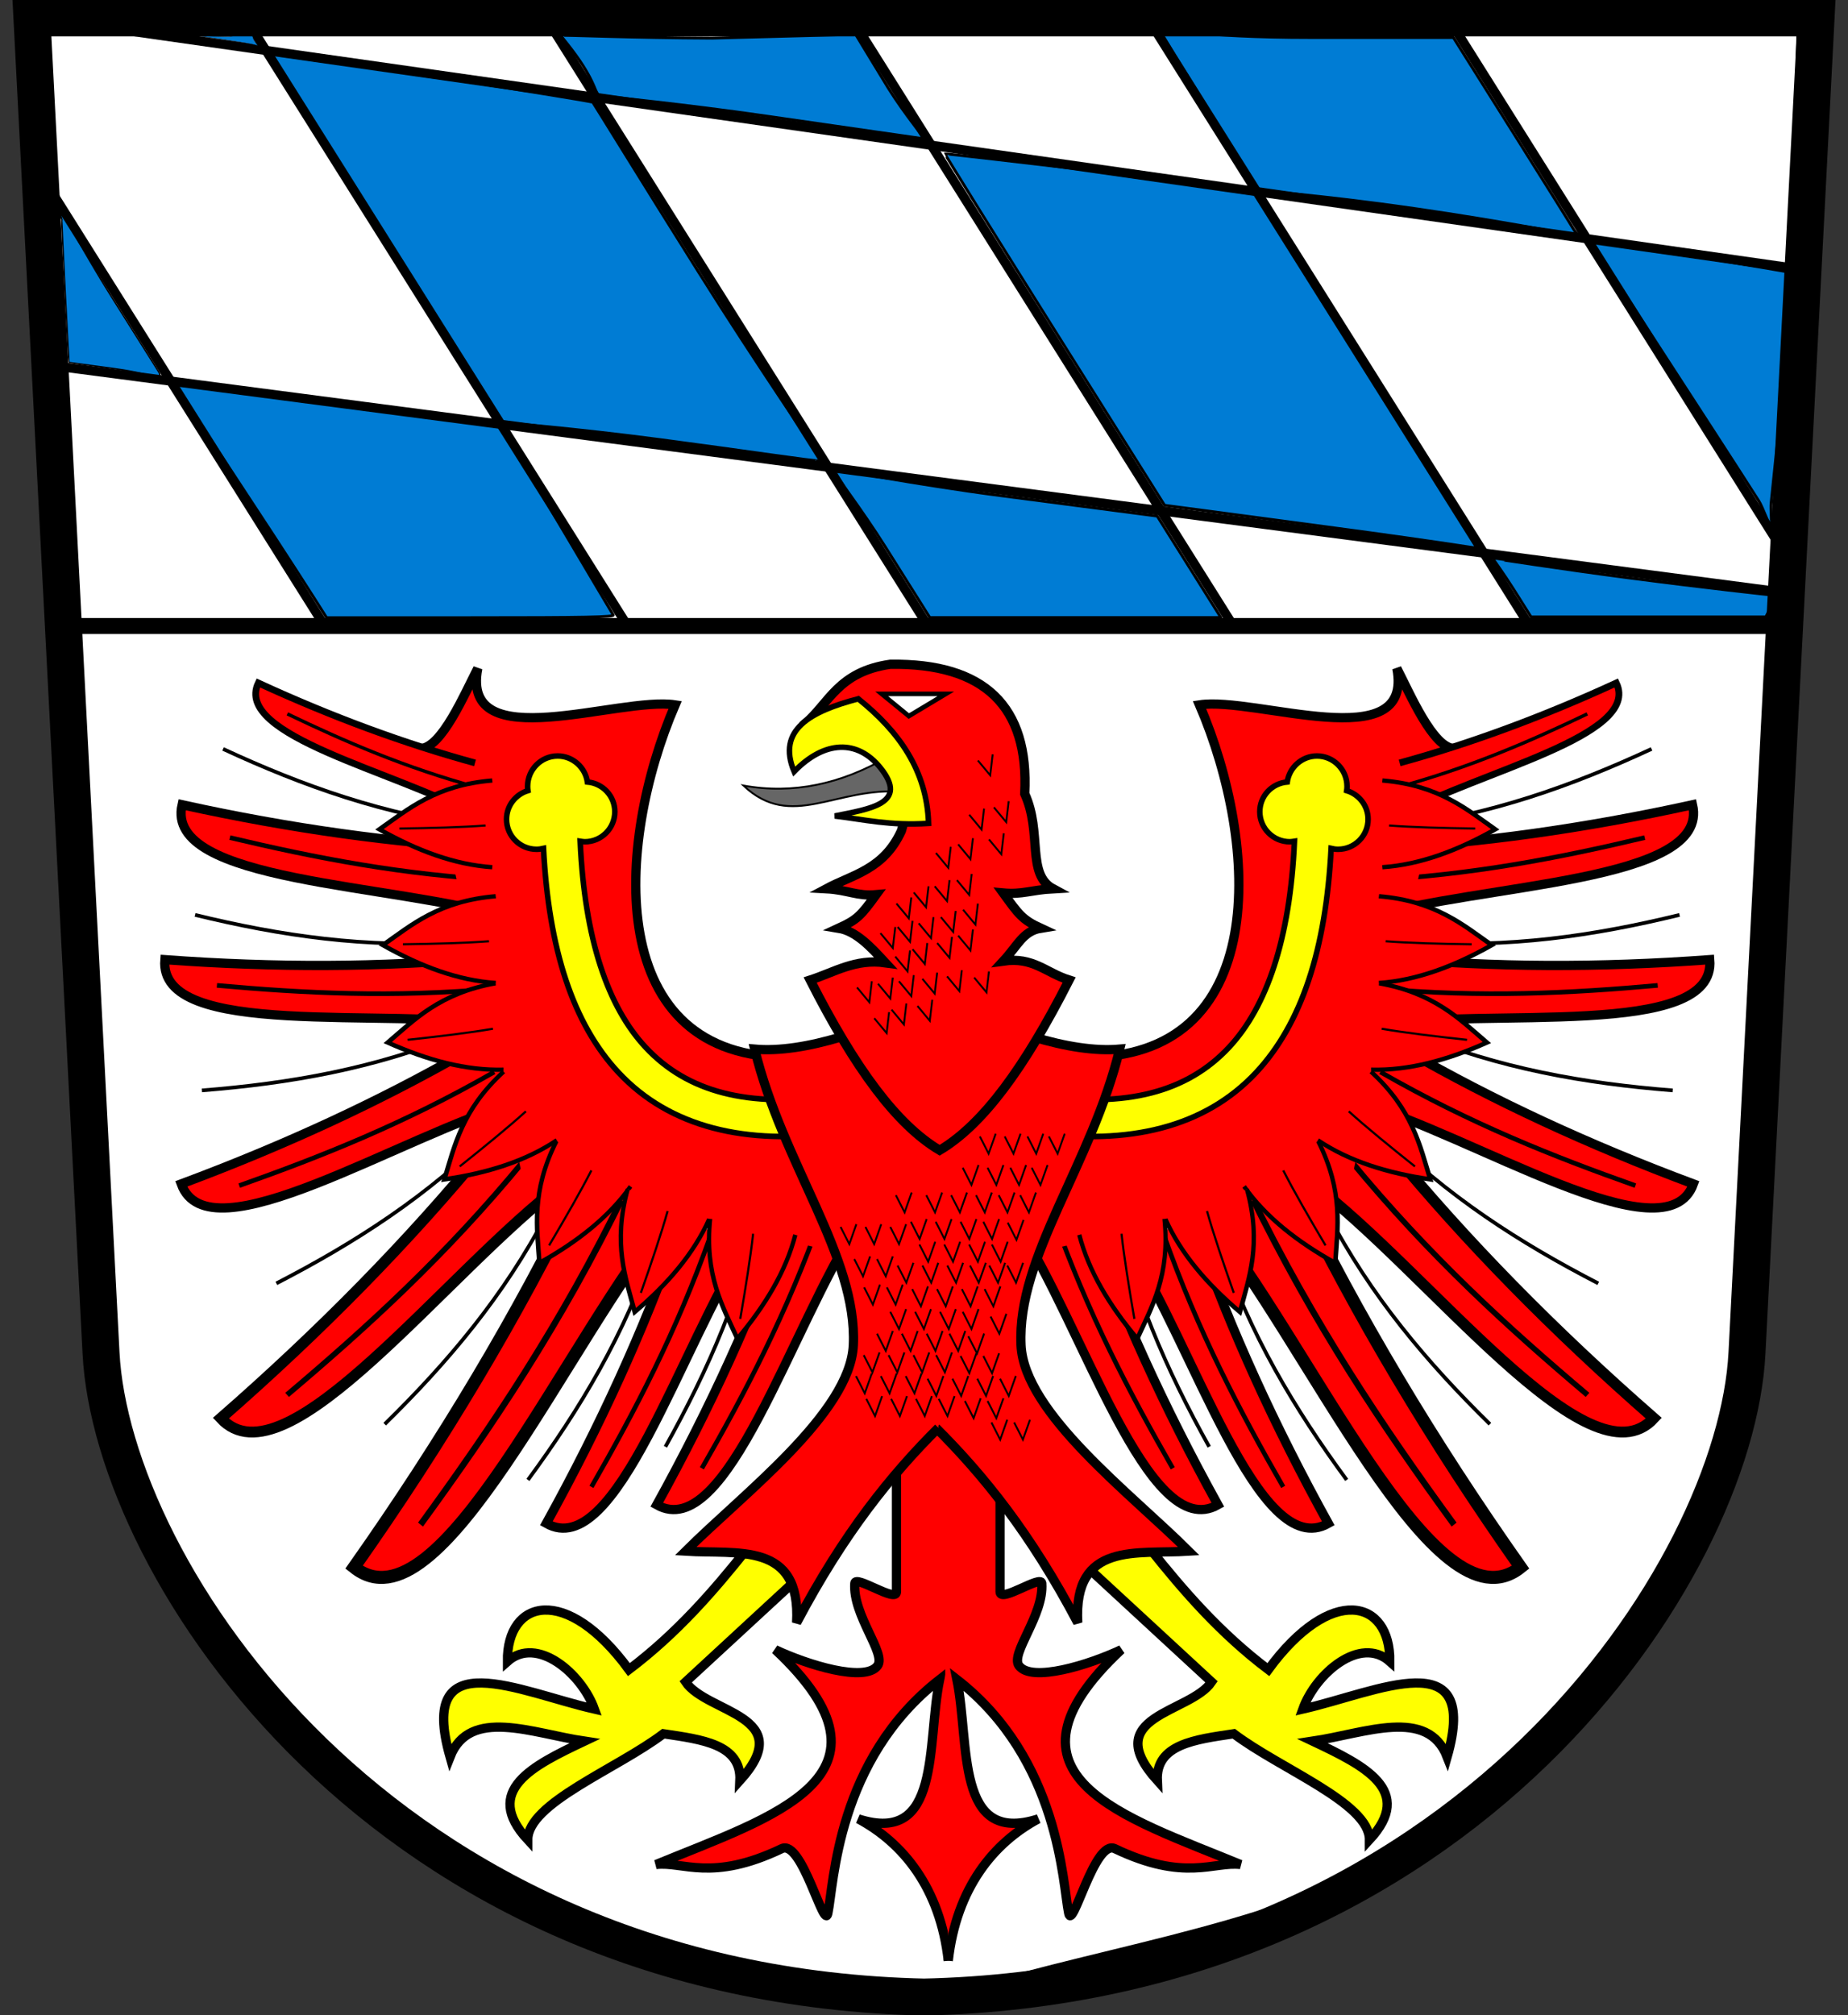 <?xml version="1.0" encoding="UTF-8" standalone="no"?>
<!-- Created with Inkscape (http://www.inkscape.org/) -->
<svg
   xmlns:dc="http://purl.org/dc/elements/1.1/"
   xmlns:cc="http://creativecommons.org/ns#"
   xmlns:rdf="http://www.w3.org/1999/02/22-rdf-syntax-ns#"
   xmlns:svg="http://www.w3.org/2000/svg"
   xmlns="http://www.w3.org/2000/svg"
   xmlns:xlink="http://www.w3.org/1999/xlink"
   xmlns:sodipodi="http://sodipodi.sourceforge.net/DTD/sodipodi-0.dtd"
   xmlns:inkscape="http://www.inkscape.org/namespaces/inkscape"
   id="svg2440"
   sodipodi:version="0.32"
   inkscape:version="0.46"
   width="200"
   height="218"
   version="1.0"
   sodipodi:docname="Wappen_Landkreis_Bayreuth2.svg"
   inkscape:output_extension="org.inkscape.output.svg.inkscape"
   style="display:inline">
  <rect width="100%" height="100%" fill="#333333" stroke="none"/>
  <defs
     id="defs2443">
    <inkscape:perspective
       sodipodi:type="inkscape:persp3d"
       inkscape:vp_x="0 : 526.18109 : 1"
       inkscape:vp_y="0 : 1000 : 0"
       inkscape:vp_z="744.09448 : 526.18109 : 1"
       inkscape:persp3d-origin="372.04724 : 350.78739 : 1"
       id="perspective2447" />
  </defs>
  <sodipodi:namedview
     inkscape:window-height="719"
     inkscape:window-width="1360"
     inkscape:pageshadow="2"
     inkscape:pageopacity="0.0"
     guidetolerance="10.0"
     gridtolerance="10.0"
     objecttolerance="10.0"
     borderopacity="1.0"
     bordercolor="#666666"
     pagecolor="#ffffff"
     id="base"
     showgrid="false"
     inkscape:zoom="11.758269"
     inkscape:cx="96.679237"
     inkscape:cy="131.5981"
     inkscape:window-x="-4"
     inkscape:window-y="-4"
     inkscape:current-layer="layer1" />
  <g
     inkscape:groupmode="layer"
     id="layer5"
     inkscape:label="Adler_weiss"
     sodipodi:insensitive="true">
    <path
       style="fill:#ffffff;fill-rule:evenodd;stroke:#000000;stroke-width:1px;stroke-linecap:butt;stroke-linejoin:miter;stroke-opacity:1"
       d="M 7.071,68.093 L 192.687,68.093 L 188.798,147.996 C 172.135,209.158 134.48,205.726 101.47,216.586 C 69.381,209.029 33.07,212.138 11.314,149.057 L 7.071,68.093 z"
       id="path2546"
       sodipodi:nodetypes="cccccc" />
  </g>
  <g
     inkscape:groupmode="layer"
     id="layer1"
     style="display:inline">
    <path
       style="fill:#666666;fill-rule:evenodd;stroke:#000000;stroke-width:0.2;stroke-linecap:butt;stroke-linejoin:miter;stroke-miterlimit:4;stroke-dasharray:none;stroke-opacity:1"
       d="M 96.018,81.926 C 91.048,84.798 85.877,85.969 80.454,84.987 C 85.66,89.91 90.447,85.068 97.718,85.668"
       id="path4755"
       sodipodi:nodetypes="ccc" />
    <use
       x="0"
       y="0"
       xlink:href="#g4431"
       id="use4458"
       transform="matrix(-1,0,0,1,202.882,0)"
       width="200"
       height="218" />
    <path
       style="fill:#ffff00;fill-rule:evenodd;stroke:#000000;stroke-width:1px;stroke-linecap:butt;stroke-linejoin:miter;stroke-opacity:1"
       d="M 80.874,167.554 C 77.188,172.173 73.272,176.69 68.063,180.632 C 61.285,171.377 54.847,173.001 54.914,179.755 C 58.124,176.908 62.956,181.079 64.326,184.903 C 56.24,183.068 45.124,177.487 48.706,190.077 C 50.819,184.655 57.612,187.531 63.258,188.373 C 57.646,191.026 52.186,193.718 57.119,199.049 C 57.106,195.075 66.75,191.393 71.799,187.572 C 75.945,188.195 80.257,188.69 80.074,192.643 C 86.445,185.578 76.518,185.375 74.201,181.967 L 88.081,169.155"
       id="path4175"
       sodipodi:nodetypes="ccccccccccc" />
    <use
       x="0"
       y="0"
       xlink:href="#path4175"
       id="use4177"
       transform="matrix(-1,0,0,1,205.326,0)"
       width="200"
       height="218" />
    <g
       id="g4171">
      <path
         sodipodi:nodetypes="ccssccsscccc"
         id="path4163"
         d="M 102.628,212.128 C 101.742,204.217 97.684,199.356 92.885,196.781 C 101.897,199.678 100.274,188.705 101.693,181.7 C 90.532,190.384 90.267,203.824 89.593,207.008 C 89.18,208.957 86.79,198.958 84.604,200.003 C 76.992,203.642 73.914,201.364 70.999,201.718 C 83.485,196.562 98.581,192.231 83.905,178.479 C 87.363,180.107 93.628,182.062 94.98,180.204 C 95.936,178.89 92.254,174.737 92.51,171.296 C 92.58,170.359 97.001,173.439 97.022,172.225 L 97.022,155.543 L 103.295,148.87"
         style="fill:#ff0000;fill-rule:evenodd;stroke:#000000;stroke-width:1px;stroke-linecap:butt;stroke-linejoin:miter;stroke-opacity:1" />
      <use
         height="218"
         width="200"
         transform="matrix(-1,0,0,1,205.255,0)"
         id="use4165"
         xlink:href="#path4163"
         y="0"
         x="0" />
    </g>
    <g
       id="g4183"
       transform="translate(313.941,21.523)">
      <path
         sodipodi:nodetypes="cccc"
         id="path4179"
         d="M -12.176,112.166 C -22.946,113.102 -34.342,113.102 -46.361,112.166 C -47.13,120.836 -22.669,117.396 -9.6,119.424 L -7.259,118.722"
         style="fill:#ff0000;fill-rule:evenodd;stroke:#000000;stroke-width:1px;stroke-linecap:butt;stroke-linejoin:miter;stroke-opacity:1" />
      <path
         sodipodi:nodetypes="cc"
         id="path4181"
         d="M -10.537,115.444 C -21.734,116.416 -31.399,115.857 -40.742,114.975"
         style="fill:none;fill-rule:evenodd;stroke:#000000;stroke-width:0.5;stroke-linecap:butt;stroke-linejoin:miter;stroke-miterlimit:4;stroke-dasharray:none;stroke-opacity:1" />
    </g>
    <g
       id="g4207"
       transform="translate(313.941,21.523)">
      <path
         sodipodi:nodetypes="ccc"
         id="path4203"
         d="M -19.668,128.608 C -30.809,129.714 -36.23,135.284 -41.912,140.029 C -34.498,144.99 -27.083,148.284 -19.668,148.875"
         style="fill:#ff0000;fill-rule:evenodd;stroke:#000000;stroke-width:1px;stroke-linecap:butt;stroke-linejoin:miter;stroke-opacity:1" />
      <path
         sodipodi:nodetypes="cc"
         id="path4205"
         d="M -37.959,139.833 C -31.57,139.726 -25.604,139.544 -20.992,139.123"
         style="fill:none;fill-rule:evenodd;stroke:#000000;stroke-width:0.5;stroke-linecap:butt;stroke-linejoin:miter;stroke-miterlimit:4;stroke-dasharray:none;stroke-opacity:1" />
    </g>
    <g
       id="g4431">
      <use
         x="0"
         y="0"
         xlink:href="#path4417"
         id="use4429"
         transform="matrix(7.4001214e-2,-0.997,0.997,7.4001214e-2,-10.554,174.596)"
         width="200"
         height="218" />
      <use
         height="218"
         width="200"
         transform="matrix(0.198,-0.98,0.98,0.198,-27.05,167.724)"
         id="use4427"
         xlink:href="#path4417"
         y="0"
         x="0" />
      <use
         x="0"
         y="0"
         xlink:href="#path4417"
         id="use4425"
         transform="matrix(0.353,-0.935,0.935,0.353,-42.647,148.047)"
         width="200"
         height="218" />
      <use
         height="218"
         width="200"
         transform="matrix(0.613,-0.79,0.79,0.613,-48.899,108.249)"
         id="use4423"
         xlink:href="#path4417"
         y="0"
         x="0" />
      <use
         x="0"
         y="0"
         xlink:href="#path4417"
         id="use4421"
         transform="matrix(0.871,-0.491,0.491,0.871,-38.957,59.248)"
         width="200"
         height="218" />
      <use
         height="218"
         width="200"
         transform="matrix(0.981,-0.194,0.194,0.981,-18.285,24.179)"
         id="use4419"
         xlink:href="#path4417"
         y="0"
         x="0" />
      <path
         sodipodi:nodetypes="cc"
         id="path4417"
         d="M 51.693,89.424 C 41.709,88.226 32.732,85.012 24.141,81.027"
         style="fill:none;fill-rule:evenodd;stroke:#000000;stroke-width:0.4;stroke-linecap:butt;stroke-linejoin:miter;stroke-miterlimit:4;stroke-dasharray:none;stroke-opacity:1" />
      <use
         height="218"
         width="200"
         transform="matrix(1,-4.4421851e-3,4.4421851e-3,1,-250.33,-28.676)"
         id="use4191"
         xlink:href="#g4183"
         y="0"
         x="0" />
      <use
         x="0"
         y="0"
         xlink:href="#g4183"
         id="use4193"
         transform="matrix(0.907,-0.421,0.421,0.907,-279.364,119.482)"
         width="200"
         height="218" />
      <use
         height="218"
         width="200"
         transform="matrix(0.835,-0.852,0.883,0.806,-317.578,273.66)"
         id="use4195"
         xlink:href="#g4183"
         y="0"
         x="0" />
      <use
         x="0"
         y="0"
         xlink:href="#g4183"
         id="use4197"
         transform="matrix(0.712,-1.195,1.138,0.748,-304.341,389.315)"
         width="200"
         height="218" />
      <use
         height="218"
         width="200"
         transform="matrix(0.414,-0.91,0.91,0.414,-173.31,352.965)"
         id="use4199"
         xlink:href="#g4183"
         y="0"
         x="0" />
      <use
         x="0"
         y="0"
         xlink:href="#g4183"
         id="use4201"
         transform="matrix(0.414,-0.91,0.91,0.414,-161.359,350.955)"
         width="200"
         height="218" />
      <use
         x="0"
         y="0"
         xlink:href="#g4183"
         id="use4189"
         transform="matrix(0.99,0.138,-0.138,0.99,-226.748,-82.213)"
         width="200"
         height="218" />
      <path
         sodipodi:nodetypes="ccccc"
         id="path4225"
         d="M 45.49,80.978 C 47.779,80.963 50.301,75.025 51.706,72.315 C 49.815,82.027 67.02,75.323 73.066,76.259 C 66.575,91.348 65.241,114.666 85.639,114.384 L 93.545,135.213"
         style="fill:#ff0000;fill-rule:evenodd;stroke:#000000;stroke-width:1px;stroke-linecap:butt;stroke-linejoin:miter;stroke-opacity:1" />
      <path
         sodipodi:nodetypes="ccc"
         id="path4282"
         d="M 46.314,81.159 L 56.547,127.341 L 95.382,136.656"
         style="fill:#ff0000;fill-rule:evenodd;stroke:none;stroke-width:1px;stroke-linecap:butt;stroke-linejoin:miter;stroke-opacity:1" />
      <path
         id="path4262"
         d="M 60.351,81.79 C 58.555,81.79 57.101,83.275 57.101,85.071 C 57.101,85.231 57.11,85.386 57.133,85.54 C 55.801,85.948 54.82,87.169 54.82,88.634 C 54.82,90.43 56.274,91.884 58.07,91.884 C 58.329,91.884 58.578,91.846 58.82,91.79 C 59.38,102.679 62.008,110.755 66.945,116.04 C 72.486,121.971 80.759,123.945 90.758,122.509 L 90.195,118.54 C 80.983,119.863 74.397,118.154 69.883,113.321 C 65.787,108.937 63.268,101.618 62.789,91.009 C 62.954,91.033 63.117,91.071 63.289,91.071 C 65.085,91.071 66.539,89.618 66.539,87.821 C 66.539,86.121 65.233,84.747 63.57,84.602 C 63.342,83.029 61.988,81.79 60.351,81.79 z"
         style="fill:#ffff00;stroke:#000000;stroke-width:0.6;stroke-linecap:square;stroke-miterlimit:4;stroke-dasharray:none;stroke-dashoffset:0;stroke-opacity:1" />
      <use
         x="0"
         y="0"
         xlink:href="#g4207"
         id="use4213"
         transform="matrix(0.549,0,0,0.463,-107.906,27.452)"
         width="200"
         height="218" />
      <use
         height="218"
         width="200"
         transform="matrix(0.546,-5.1356326e-2,4.3373763e-2,0.461,-113.57,52.286)"
         id="use4215"
         xlink:href="#g4207"
         y="0"
         x="0" />
      <use
         x="0"
         y="0"
         xlink:href="#g4207"
         id="use4217"
         transform="matrix(0.434,-0.336,0.284,0.366,-115.851,159.871)"
         width="200"
         height="218" />
      <use
         height="218"
         width="200"
         transform="matrix(0.286,-0.468,0.396,0.241,-83.4,225.013)"
         id="use4219"
         xlink:href="#g4207"
         y="0"
         x="0" />
      <use
         x="0"
         y="0"
         xlink:href="#g4207"
         id="use4221"
         transform="matrix(0.189,-0.515,0.435,0.16,-52.993,256.188)"
         width="200"
         height="218" />
      <use
         height="218"
         width="200"
         transform="matrix(0.101,-0.539,0.455,8.5238041e-2,-21.178,277.685)"
         id="use4223"
         xlink:href="#g4207"
         y="0"
         x="0" />
      <use
         height="218"
         width="200"
         transform="matrix(0.686,0.253,-0.254,0.684,-121.648,-85.251)"
         id="use4187"
         xlink:href="#g4183"
         y="0"
         x="0" />
      <use
         height="218"
         width="200"
         transform="matrix(0.549,0,0,0.463,-108.281,14.929)"
         id="use4211"
         xlink:href="#g4207"
         y="0"
         x="0" />
    </g>
    <g
       id="g4167">
      <use
         height="218"
         width="200"
         transform="matrix(-1,0,0,1,202.853,0)"
         id="use4161"
         xlink:href="#path4159"
         y="0"
         x="0" />
      <path
         sodipodi:nodetypes="ccsccc"
         id="path4159"
         d="M 102.094,107.632 C 94.615,111.423 87.018,113.984 81.675,113.504 C 84.708,125.985 92.801,135.944 92.351,145.533 C 92.006,152.892 80.429,161.611 74.201,167.821 C 79.803,168.182 86.711,166.729 86.213,175.561 C 91.328,165.865 96.444,159.569 101.56,154.475"
         style="fill:#ff0000;fill-rule:evenodd;stroke:#000000;stroke-width:1px;stroke-linecap:butt;stroke-linejoin:miter;stroke-opacity:1" />
    </g>
    <g
       id="g4229">
      <path
         sodipodi:nodetypes="ccccccccccccccccc"
         d="M 110.902,85.879 C 112.824,90.081 111.059,94.594 113.971,96.155 C 111.573,96.285 110.647,96.798 108.568,96.607 C 110.24,98.906 110.621,99.5 112.637,100.425 C 110.713,100.739 110.163,102.276 108.586,103.977 C 111.841,103.516 113.102,105.189 115.706,106.03 C 110.855,115.569 106.366,121.67 101.693,124.447 C 97.02,121.67 92.531,115.569 87.681,106.03 C 90.285,105.189 92.566,103.702 95.821,104.162 C 94.245,102.461 92.673,100.739 90.75,100.425 C 92.765,99.5 93.147,99.091 94.819,96.793 C 92.74,96.983 91.814,96.285 89.415,96.155 C 92.328,94.594 95.635,94.085 97.556,89.882 L 98.212,87.549 C 100.201,73.93 88.676,81.553 87.135,78.283 C 89.717,76.109 90.693,72.671 96.355,71.866 C 106.552,71.724 111.381,76.412 110.902,85.879 z"
         style="fill:#ff0000;fill-rule:evenodd;stroke:#000000;stroke-width:1px;stroke-linecap:square;stroke-linejoin:miter;stroke-opacity:1"
         id="path3324" />
      <path
         sodipodi:nodetypes="ccccsc"
         id="path3329"
         d="M 85.946,83.476 C 84.039,78.953 87.733,76.95 92.885,75.603 C 97.317,79.147 100.32,83.407 100.492,89.082 C 96.304,89.353 93.558,88.663 90.35,88.281 C 94.14,87.511 98.396,86.95 95.288,83.076 C 92.809,79.987 89.252,80.077 85.946,83.476 z"
         style="fill:#ffff00;fill-rule:evenodd;stroke:#000000;stroke-width:0.6;stroke-linecap:butt;stroke-linejoin:miter;stroke-miterlimit:4;stroke-dasharray:none;stroke-opacity:1" />
      <path
         id="path4101"
         d="M 95.421,75.069 L 102.361,75.069 L 98.357,77.471 L 95.421,75.069 z"
         style="fill:#ffffff;fill-rule:evenodd;stroke:#000000;stroke-width:0.5;stroke-linecap:butt;stroke-linejoin:miter;stroke-miterlimit:4;stroke-dasharray:none;stroke-opacity:1" />
      <path
         id="path4103"
         d="M 105.831,82.275 L 107.165,83.877 L 107.432,81.608"
         style="fill:none;fill-rule:evenodd;stroke:#000000;stroke-width:0.2;stroke-linecap:butt;stroke-linejoin:miter;stroke-miterlimit:4;stroke-dasharray:none;stroke-opacity:1" />
      <use
         height="218"
         width="200"
         transform="translate(1.735,5.071)"
         id="use4105"
         xlink:href="#path4103"
         y="0"
         x="0" />
      <use
         x="0"
         y="0"
         xlink:href="#path4103"
         id="use4107"
         transform="translate(-0.934,5.872)"
         width="200"
         height="218" />
      <use
         height="218"
         width="200"
         transform="translate(1.201,8.541)"
         id="use4109"
         xlink:href="#path4103"
         y="0"
         x="0" />
      <use
         x="0"
         y="0"
         xlink:href="#path4103"
         id="use4111"
         transform="translate(-2.135,9.075)"
         width="200"
         height="218" />
      <use
         height="218"
         width="200"
         transform="translate(-4.538,10.009)"
         id="use4113"
         xlink:href="#path4103"
         y="0"
         x="0" />
      <use
         x="0"
         y="0"
         xlink:href="#path4103"
         id="use4115"
         transform="translate(-2.269,12.945)"
         width="200"
         height="218" />
      <use
         height="218"
         width="200"
         transform="translate(-4.671,13.613)"
         id="use4117"
         xlink:href="#path4103"
         y="0"
         x="0" />
      <use
         x="0"
         y="0"
         xlink:href="#path4103"
         id="use4119"
         transform="translate(-6.94,14.28)"
         width="200"
         height="218" />
      <use
         height="218"
         width="200"
         transform="translate(-1.601,16.148)"
         id="use4121"
         xlink:href="#path4103"
         y="0"
         x="0" />
      <use
         x="0"
         y="0"
         xlink:href="#path4103"
         id="use4123"
         transform="translate(-4.004,16.949)"
         width="200"
         height="218" />
      <use
         height="218"
         width="200"
         transform="translate(-6.406,17.616)"
         id="use4125"
         xlink:href="#path4103"
         y="0"
         x="0" />
      <use
         x="0"
         y="0"
         xlink:href="#path4103"
         id="use4127"
         transform="translate(-8.675,18.017)"
         width="200"
         height="218" />
      <use
         height="218"
         width="200"
         transform="translate(-10.543,18.684)"
         id="use4129"
         xlink:href="#path4103"
         y="0"
         x="0" />
      <use
         x="0"
         y="0"
         xlink:href="#path4103"
         id="use4131"
         transform="translate(-8.808,15.481)"
         width="200"
         height="218" />
      <use
         height="218"
         width="200"
         transform="translate(-2.135,18.951)"
         id="use4133"
         xlink:href="#path4103"
         y="0"
         x="0" />
      <use
         x="0"
         y="0"
         xlink:href="#path4103"
         id="use4135"
         transform="translate(-4.404,19.751)"
         width="200"
         height="218" />
      <use
         height="218"
         width="200"
         transform="translate(-7.073,20.419)"
         id="use4137"
         xlink:href="#path4103"
         y="0"
         x="0" />
      <use
         x="0"
         y="0"
         xlink:href="#path4103"
         id="use4139"
         transform="translate(-8.942,21.219)"
         width="200"
         height="218" />
      <use
         height="218"
         width="200"
         transform="translate(-13.079,24.556)"
         id="use4141"
         xlink:href="#path4103"
         y="0"
         x="0" />
      <use
         x="0"
         y="0"
         xlink:href="#path4103"
         id="use4143"
         transform="translate(-10.81,24.156)"
         width="200"
         height="218" />
      <use
         height="218"
         width="200"
         transform="translate(-8.541,23.889)"
         id="use4145"
         xlink:href="#path4103"
         y="0"
         x="0" />
      <use
         x="0"
         y="0"
         xlink:href="#path4103"
         id="use4147"
         transform="translate(-6.006,23.622)"
         width="200"
         height="218" />
      <use
         height="218"
         width="200"
         transform="translate(-3.336,23.355)"
         id="use4149"
         xlink:href="#path4103"
         y="0"
         x="0" />
      <use
         x="0"
         y="0"
         xlink:href="#path4103"
         id="use4151"
         transform="translate(-0.4,23.488)"
         width="200"
         height="218" />
      <use
         height="218"
         width="200"
         transform="translate(-6.539,26.558)"
         id="use4153"
         xlink:href="#path4103"
         y="0"
         x="0" />
      <use
         x="0"
         y="0"
         xlink:href="#path4103"
         id="use4155"
         transform="translate(-9.342,26.958)"
         width="200"
         height="218" />
      <use
         height="218"
         width="200"
         transform="translate(-11.21,27.892)"
         id="use4157"
         xlink:href="#path4103"
         y="0"
         x="0" />
    </g>
    <path
       style="fill:none;fill-rule:evenodd;stroke:#000000;stroke-width:0.2;stroke-linecap:butt;stroke-linejoin:miter;stroke-miterlimit:4;stroke-dasharray:none;stroke-opacity:1"
       d="M 96.956,129.308 L 97.902,131.166 L 98.666,129.013"
       id="use4557" />
    <use
       x="0"
       y="0"
       xlink:href="#use4557"
       id="use4561"
       transform="translate(3.293,0)"
       width="200"
       height="218" />
    <use
       height="218"
       width="200"
       transform="translate(5.984,0)"
       id="use4563"
       xlink:href="#use4557"
       y="0"
       x="0" />
    <use
       x="0"
       y="0"
       xlink:href="#use4557"
       id="use4565"
       transform="translate(8.674,0)"
       width="200"
       height="218" />
    <use
       height="218"
       width="200"
       transform="translate(11.133,0)"
       id="use4567"
       xlink:href="#use4557"
       y="0"
       x="0" />
    <use
       x="0"
       y="0"
       xlink:href="#use4557"
       id="use4569"
       transform="translate(13.452,0)"
       width="200"
       height="218" />
    <use
       height="218"
       width="200"
       transform="translate(12.107,2.969)"
       id="use4571"
       xlink:href="#use4557"
       y="0"
       x="0" />
    <use
       height="218"
       width="200"
       transform="translate(1.624,2.876)"
       id="use4573"
       xlink:href="#use4557"
       y="0"
       x="0" />
    <use
       x="0"
       y="0"
       xlink:href="#use4557"
       id="use4575"
       transform="translate(4.314,2.876)"
       width="200"
       height="218" />
    <use
       height="218"
       width="200"
       transform="translate(7.004,2.876)"
       id="use4577"
       xlink:href="#use4557"
       y="0"
       x="0" />
    <use
       x="0"
       y="0"
       xlink:href="#use4557"
       id="use4579"
       transform="translate(9.463,2.876)"
       width="200"
       height="218" />
    <use
       x="0"
       y="0"
       xlink:href="#use4557"
       id="use4581"
       transform="translate(2.551,5.334)"
       width="200"
       height="218" />
    <use
       height="218"
       width="200"
       transform="translate(5.242,5.334)"
       id="use4583"
       xlink:href="#use4557"
       y="0"
       x="0" />
    <use
       x="0"
       y="0"
       xlink:href="#use4557"
       id="use4585"
       transform="translate(7.932,5.334)"
       width="200"
       height="218" />
    <use
       height="218"
       width="200"
       transform="translate(10.39,5.334)"
       id="use4587"
       xlink:href="#use4557"
       y="0"
       x="0" />
    <use
       height="218"
       width="200"
       transform="translate(0.186,7.607)"
       id="use4589"
       xlink:href="#use4557"
       y="0"
       x="0" />
    <use
       x="0"
       y="0"
       xlink:href="#use4557"
       id="use4591"
       transform="translate(2.876,7.607)"
       width="200"
       height="218" />
    <use
       height="218"
       width="200"
       transform="translate(5.566,7.607)"
       id="use4593"
       xlink:href="#use4557"
       y="0"
       x="0" />
    <use
       x="0"
       y="0"
       xlink:href="#use4557"
       id="use4595"
       transform="translate(8.025,7.607)"
       width="200"
       height="218" />
    <use
       x="0"
       y="0"
       xlink:href="#use4557"
       id="use4597"
       transform="translate(1.763,10.159)"
       width="200"
       height="218" />
    <use
       height="218"
       width="200"
       transform="translate(4.453,10.159)"
       id="use4599"
       xlink:href="#use4557"
       y="0"
       x="0" />
    <use
       x="0"
       y="0"
       xlink:href="#use4557"
       id="use4601"
       transform="translate(7.143,10.159)"
       width="200"
       height="218" />
    <use
       height="218"
       width="200"
       transform="translate(9.602,10.159)"
       id="use4603"
       xlink:href="#use4557"
       y="0"
       x="0" />
    <use
       height="218"
       width="200"
       transform="translate(-0.603,12.617)"
       id="use4605"
       xlink:href="#use4557"
       y="0"
       x="0" />
    <use
       x="0"
       y="0"
       xlink:href="#use4557"
       id="use4607"
       transform="translate(2.087,12.617)"
       width="200"
       height="218" />
    <use
       height="218"
       width="200"
       transform="translate(4.778,12.617)"
       id="use4609"
       xlink:href="#use4557"
       y="0"
       x="0" />
    <use
       x="0"
       y="0"
       xlink:href="#use4557"
       id="use4611"
       transform="translate(7.236,12.617)"
       width="200"
       height="218" />
    <use
       x="0"
       y="0"
       xlink:href="#use4557"
       id="use4613"
       transform="translate(-2.041,14.983)"
       width="200"
       height="218" />
    <use
       height="218"
       width="200"
       transform="translate(0.649,14.983)"
       id="use4615"
       xlink:href="#use4557"
       y="0"
       x="0" />
    <use
       x="0"
       y="0"
       xlink:href="#use4557"
       id="use4617"
       transform="translate(3.34,14.983)"
       width="200"
       height="218" />
    <use
       height="218"
       width="200"
       transform="translate(5.798,14.983)"
       id="use4619"
       xlink:href="#use4557"
       y="0"
       x="0" />
    <use
       height="218"
       width="200"
       transform="translate(-3.479,17.302)"
       id="use4621"
       xlink:href="#use4557"
       y="0"
       x="0" />
    <use
       x="0"
       y="0"
       xlink:href="#use4557"
       id="use4623"
       transform="translate(-0.789,17.302)"
       width="200"
       height="218" />
    <use
       height="218"
       width="200"
       transform="translate(1.902,17.302)"
       id="use4625"
       xlink:href="#use4557"
       y="0"
       x="0" />
    <use
       x="0"
       y="0"
       xlink:href="#use4557"
       id="use4627"
       transform="translate(4.36,17.302)"
       width="200"
       height="218" />
    <use
       x="0"
       y="0"
       xlink:href="#use4557"
       id="use4629"
       transform="translate(3.433,19.853)"
       width="200"
       height="218" />
    <use
       height="218"
       width="200"
       transform="translate(6.123,19.853)"
       id="use4631"
       xlink:href="#use4557"
       y="0"
       x="0" />
    <use
       x="0"
       y="0"
       xlink:href="#use4557"
       id="use4633"
       transform="translate(8.813,19.853)"
       width="200"
       height="218" />
    <use
       height="218"
       width="200"
       transform="translate(11.272,19.853)"
       id="use4635"
       xlink:href="#use4557"
       y="0"
       x="0" />
    <use
       height="218"
       width="200"
       transform="translate(-3.201,22.033)"
       id="use4637"
       xlink:href="#use4557"
       y="0"
       x="0" />
    <use
       x="0"
       y="0"
       xlink:href="#use4557"
       id="use4639"
       transform="translate(-0.51,22.033)"
       width="200"
       height="218" />
    <use
       height="218"
       width="200"
       transform="translate(2.18,22.033)"
       id="use4641"
       xlink:href="#use4557"
       y="0"
       x="0" />
    <use
       x="0"
       y="0"
       xlink:href="#use4557"
       id="use4643"
       transform="translate(4.639,22.033)"
       width="200"
       height="218" />
    <use
       x="0"
       y="0"
       xlink:href="#use4557"
       id="use4645"
       transform="translate(-4.314,19.575)"
       width="200"
       height="218" />
    <use
       height="218"
       width="200"
       transform="translate(-1.624,19.575)"
       id="use4647"
       xlink:href="#use4557"
       y="0"
       x="0" />
    <use
       x="0"
       y="0"
       xlink:href="#use4557"
       id="use4649"
       transform="translate(1.067,19.575)"
       width="200"
       height="218" />
    <use
       height="218"
       width="200"
       transform="translate(-5.984,3.433)"
       id="use4653"
       xlink:href="#use4557"
       y="0"
       x="0" />
    <use
       x="0"
       y="0"
       xlink:href="#use4557"
       id="use4655"
       transform="translate(-3.293,3.433)"
       width="200"
       height="218" />
    <use
       height="218"
       width="200"
       transform="translate(-0.603,3.433)"
       id="use4657"
       xlink:href="#use4557"
       y="0"
       x="0" />
    <use
       height="218"
       width="200"
       transform="translate(-3.433,9.973)"
       id="use4661"
       xlink:href="#use4557"
       y="0"
       x="0" />
    <use
       x="0"
       y="0"
       xlink:href="#use4557"
       id="use4663"
       transform="translate(-0.974,9.973)"
       width="200"
       height="218" />
    <use
       x="0"
       y="0"
       xlink:href="#use4557"
       id="use4665"
       transform="translate(-4.499,6.912)"
       width="200"
       height="218" />
    <use
       height="218"
       width="200"
       transform="translate(-2.041,6.912)"
       id="use4667"
       xlink:href="#use4557"
       y="0"
       x="0" />
    <use
       height="218"
       width="200"
       transform="translate(10.251,13.127)"
       id="use4669"
       xlink:href="#use4557"
       y="0"
       x="0" />
    <use
       x="0"
       y="0"
       xlink:href="#use4557"
       id="use4671"
       transform="translate(7.839,15.261)"
       width="200"
       height="218" />
    <use
       height="218"
       width="200"
       transform="translate(7.004,17.395)"
       id="use4673"
       xlink:href="#use4557"
       y="0"
       x="0" />
    <use
       x="0"
       y="0"
       xlink:href="#use4557"
       id="use4675"
       transform="translate(9.463,17.395)"
       width="200"
       height="218" />
    <use
       x="0"
       y="0"
       xlink:href="#use4557"
       id="use4677"
       transform="translate(7.468,22.265)"
       width="200"
       height="218" />
    <use
       height="218"
       width="200"
       transform="translate(9.927,22.265)"
       id="use4679"
       xlink:href="#use4557"
       y="0"
       x="0" />
    <use
       height="218"
       width="200"
       transform="translate(10.344,24.585)"
       id="use4681"
       xlink:href="#use4557"
       y="0"
       x="0" />
    <use
       x="0"
       y="0"
       xlink:href="#use4557"
       id="use4683"
       transform="translate(12.803,24.585)"
       width="200"
       height="218" />
    <use
       height="218"
       width="200"
       transform="translate(12.06,7.607)"
       id="use4685"
       xlink:href="#use4557"
       y="0"
       x="0" />
    <use
       height="218"
       width="200"
       transform="translate(10.112,7.607)"
       id="use4687"
       xlink:href="#use4557"
       y="0"
       x="0" />
    <use
       x="0"
       y="0"
       xlink:href="#use4557"
       id="use4689"
       transform="translate(7.236,-2.969)"
       width="200"
       height="218" />
    <use
       height="218"
       width="200"
       transform="translate(9.927,-2.969)"
       id="use4691"
       xlink:href="#use4557"
       y="0"
       x="0" />
    <use
       x="0"
       y="0"
       xlink:href="#use4557"
       id="use4693"
       transform="translate(12.385,-2.969)"
       width="200"
       height="218" />
    <use
       height="218"
       width="200"
       transform="translate(14.704,-2.969)"
       id="use4695"
       xlink:href="#use4557"
       y="0"
       x="0" />
    <use
       height="218"
       width="200"
       transform="translate(9.092,-6.355)"
       id="use4697"
       xlink:href="#use4557"
       y="0"
       x="0" />
    <use
       x="0"
       y="0"
       xlink:href="#use4557"
       id="use4699"
       transform="translate(11.782,-6.355)"
       width="200"
       height="218" />
    <use
       height="218"
       width="200"
       transform="translate(14.241,-6.355)"
       id="use4701"
       xlink:href="#use4557"
       y="0"
       x="0" />
    <use
       x="0"
       y="0"
       xlink:href="#use4557"
       id="use4703"
       transform="translate(16.56,-6.355)"
       width="200"
       height="218" />
    <rect
       style="fill:#ffffff;stroke:none;stroke-width:0.4;stroke-linecap:square;stroke-miterlimit:4;stroke-dasharray:none;stroke-dashoffset:0;stroke-opacity:1"
       id="rect4753"
       width="75.046"
       height="66.125"
       x="240.358"
       y="117.763" />
  </g>
  <g
     inkscape:groupmode="layer"
     id="layer3"
     inkscape:label="Raute"
     sodipodi:insensitive="true"
     style="display:inline">
    <path
       style="fill:#ffffff;fill-opacity:1;stroke:#000000;stroke-width:1.3;stroke-linejoin:round;stroke-miterlimit:4;stroke-opacity:1"
       d="M 3.657,1.887 L 195.115,1.887 L 193.321,67.67 L 5.909,67.712 L 3.657,1.887 z"
       id="rect3736"
       sodipodi:nodetypes="ccccc" />
    <g
       id="g3675">
      <path
         sodipodi:nodetypes="csssscc"
         id="path3669"
         d="M 190.336,54.182 C 185.76,47.017 172.073,26.067 172.139,26.002 C 172.231,25.909 193.973,29.419 194.097,29.543 C 194.193,29.639 191.848,53.064 191.68,54.418 C 191.611,54.969 191.792,57.089 191.675,57.089 C 191.557,57.089 190.771,54.863 190.336,54.182 L 190.336,54.182 z"
         style="opacity:1;fill:#007cd4;fill-opacity:1;stroke:#000000;stroke-width:0.307;stroke-linejoin:round;stroke-miterlimit:4;stroke-dasharray:none;stroke-opacity:1" />
      <path
         sodipodi:nodetypes="cccssscc"
         id="path3665"
         d="M 142.247,56.823 L 126.034,54.666 L 114.114,35.692 C 107.558,25.255 102.228,16.683 102.27,16.642 C 102.341,16.57 135.771,20.517 135.866,20.612 C 135.899,20.645 159.029,57.879 159.852,59.208 C 160.009,59.461 159.968,59.18 142.247,56.823 L 142.247,56.823 z"
         style="opacity:1;fill:#007cd4;fill-opacity:1;stroke:#000000;stroke-width:0.307;stroke-linejoin:round;stroke-miterlimit:4;stroke-dasharray:none;stroke-opacity:1" />
      <path
         sodipodi:nodetypes="csssssscc"
         id="path3655"
         d="M 71.473,47.565 C 62.2,46.339 54.471,45.731 54.451,45.705 C 54.223,45.41 29.174,5.731 29.174,5.663 C 29.174,5.49 63.966,10.868 64.153,11.068 C 64.255,11.177 69.407,19.571 75.602,29.433 C 81.797,39.295 88.637,49.277 89.072,49.959 C 89.506,50.64 88.39,49.784 88.39,49.817 C 88.389,49.952 80.747,48.791 71.473,47.565 L 71.473,47.565 z"
         style="opacity:1;fill:#007cd4;fill-opacity:1;stroke:#000000;stroke-width:0.307;stroke-linejoin:round;stroke-miterlimit:4;stroke-dasharray:none;stroke-opacity:1" />
      <path
         sodipodi:nodetypes="csssccc"
         id="path3657"
         d="M 34.185,64.999 C 29.313,57.328 18.758,41.498 18.808,41.449 C 18.891,41.365 54.094,45.902 54.178,46.008 C 54.268,46.121 66.151,66.155 66.368,66.533 C 66.504,66.767 63.352,66.828 50.942,66.828 L 35.346,66.828 L 34.185,64.999 z"
         style="opacity:1;fill:#007cd4;fill-opacity:1;stroke:#000000;stroke-width:0.307;stroke-linejoin:round;stroke-miterlimit:4;stroke-dasharray:none;stroke-opacity:1" />
      <path
         sodipodi:nodetypes="cssscccscc"
         id="path3659"
         d="M 82.908,12.556 C 74.084,11.281 65.77,10.467 65.226,10.386 C 64.259,10.242 64.844,9.878 63.102,7.112 C 62.122,5.555 60.671,3.879 60.671,3.82 C 60.671,3.761 68.398,4.094 77.049,4.127 L 92.601,3.716 L 96.152,9.555 C 98.007,12.508 100.163,15.029 100.005,15.016 C 99.847,15.002 91.731,13.83 82.908,12.556 L 82.908,12.556 z"
         style="opacity:1;fill:#007cd4;fill-opacity:1;stroke:#000000;stroke-width:0.307;stroke-linejoin:round;stroke-miterlimit:4;stroke-dasharray:none;stroke-opacity:1" />
      <path
         sodipodi:nodetypes="csssssscc"
         id="path3661"
         d="M 12.407,39.884 C 9.714,39.527 7.497,39.222 7.48,39.207 C 7.424,39.157 6.648,23.868 6.699,23.815 C 6.726,23.787 6.212,22.104 6.27,22.164 C 6.329,22.225 9.229,27.594 12.001,32.006 C 14.773,36.418 17.119,40.147 17.215,40.293 C 17.31,40.439 17.369,40.928 17.345,40.921 C 17.321,40.914 15.099,40.24 12.407,39.884 L 12.407,39.884 z"
         style="opacity:1;fill:#007cd4;fill-opacity:1;stroke:#000000;stroke-width:0.153;stroke-linejoin:round;stroke-miterlimit:4;stroke-dasharray:none;stroke-opacity:1" />
      <path
         sodipodi:nodetypes="csccccccc"
         id="path3663"
         d="M 95.856,59.237 C 93.231,55.068 89.96,50.805 90.028,50.736 C 90.097,50.668 98.962,52.404 108.287,53.621 L 125.242,55.834 L 128.689,61.326 L 132.135,66.817 L 116.382,66.817 L 100.629,66.817 L 95.856,59.237 z"
         style="opacity:1;fill:#007cd4;fill-opacity:1;stroke:#000000;stroke-width:0.307;stroke-linejoin:round;stroke-miterlimit:4;stroke-dasharray:none;stroke-opacity:1" />
      <path
         sodipodi:nodetypes="csscccssc"
         id="path3667"
         d="M 153.319,22.595 C 141.758,20.927 136.436,20.749 136.217,20.516 C 135.869,20.147 125.653,3.663 125.47,3.186 C 125.38,2.952 129.622,4.059 141.866,4.059 L 157.292,4.059 L 163.774,14.361 C 167.339,20.027 170.292,24.751 170.335,24.86 C 170.378,24.968 170.909,25.546 170.801,25.532 C 170.693,25.518 162.505,23.921 153.319,22.595 z"
         style="opacity:1;fill:#007cd4;fill-opacity:1;stroke:#000000;stroke-width:0.307;stroke-linejoin:round;stroke-miterlimit:4;stroke-dasharray:none;stroke-opacity:1" />
      <path
         id="path3637"
         d="M 193.699,64.173 L 4.483,39.4"
         style="fill:none;fill-rule:evenodd;stroke:#000000;stroke-width:1px;stroke-linecap:butt;stroke-linejoin:miter;stroke-opacity:1" />
      <path
         sodipodi:nodetypes="cc"
         id="path3639"
         d="M 195.823,29.255 L 7.936,2.487"
         style="fill:none;fill-rule:evenodd;stroke:#000000;stroke-width:1px;stroke-linecap:butt;stroke-linejoin:miter;stroke-opacity:1" />
      <path
         id="path3641"
         d="M 7.078,67.364 L 193.463,67.364"
         style="fill:none;fill-rule:evenodd;stroke:#000000;stroke-width:1px;stroke-linecap:butt;stroke-linejoin:miter;stroke-opacity:1" />
      <path
         sodipodi:nodetypes="cc"
         id="path3643"
         d="M 34.87,67.314 L 4.719,19.346"
         style="fill:none;fill-rule:evenodd;stroke:#000000;stroke-width:1px;stroke-linecap:butt;stroke-linejoin:miter;stroke-opacity:1" />
      <path
         sodipodi:nodetypes="cc"
         style="fill:none;fill-rule:evenodd;stroke:#000000;stroke-width:1px;stroke-linecap:butt;stroke-linejoin:miter;stroke-opacity:1"
         d="M 67.57,67.164 L 26.577,1.949"
         id="path3645" />
      <path
         sodipodi:nodetypes="cc"
         id="path3647"
         d="M 100.271,67.476 L 59.943,3.319"
         style="fill:none;fill-rule:evenodd;stroke:#000000;stroke-width:1px;stroke-linecap:butt;stroke-linejoin:miter;stroke-opacity:1" />
      <path
         sodipodi:nodetypes="cc"
         style="fill:#007cd4;fill-opacity:1;fill-rule:evenodd;stroke:#000000;stroke-width:1px;stroke-linecap:butt;stroke-linejoin:miter;stroke-opacity:1"
         d="M 133.133,67.167 L 92.674,2.8"
         id="path3649" />
      <path
         sodipodi:nodetypes="cc"
         id="path3651"
         d="M 165.387,67.476 L 124.848,2.981"
         style="fill:none;fill-rule:evenodd;stroke:#000000;stroke-width:1px;stroke-linecap:butt;stroke-linejoin:miter;stroke-opacity:1" />
      <path
         sodipodi:nodetypes="cc"
         style="fill:none;fill-rule:evenodd;stroke:#000000;stroke-width:1px;stroke-linecap:butt;stroke-linejoin:miter;stroke-opacity:1"
         d="M 192.284,58.511 L 156.913,2.239"
         id="path3653" />
      <path
         sodipodi:nodetypes="csssccccc"
         id="path3671"
         d="M 163.798,63.737 C 162.754,62.083 161.548,60.445 161.57,60.422 C 161.592,60.4 168.401,61.488 176.25,62.516 C 184.1,63.545 191.717,64.386 191.879,64.386 C 192.076,64.386 191.702,64.779 191.702,65.566 L 191.112,66.745 L 178.404,66.745 L 165.696,66.745 L 163.798,63.737 z"
         style="opacity:1;fill:#007cd4;fill-opacity:1;stroke:#000000;stroke-width:0.307;stroke-linejoin:round;stroke-miterlimit:4;stroke-dasharray:none;stroke-opacity:1" />
      <path
         sodipodi:nodetypes="cscccscc"
         id="path3673"
         d="M 24.984,4.398 C 23.202,4.143 21.369,3.866 21.361,3.841 C 21.351,3.811 22.849,3.953 24.793,3.959 L 27.234,3.612 L 27.477,4.35 C 27.611,4.561 27.898,4.92 27.899,4.932 C 27.902,4.967 27.741,4.792 24.984,4.398 L 24.984,4.398 z"
         style="opacity:1;fill:#007cd4;fill-opacity:1;stroke:#000000;stroke-width:0.038;stroke-linejoin:round;stroke-miterlimit:4;stroke-dasharray:none;stroke-opacity:1" />
    </g>
  </g>
  <g
     inkscape:groupmode="layer"
     id="layer4"
     inkscape:label="Wappen"
     sodipodi:insensitive="true"
     style="display:inline">
    <path
       id="path2518"
       style="fill:none;fill-rule:evenodd;stroke:#000000;stroke-width:4;stroke-linecap:butt;stroke-linejoin:miter;stroke-miterlimit:4;stroke-dasharray:none;stroke-opacity:1;display:inline"
       d="M 100.234,1.935 L 3.455,1.935 L 10.935,146.403 C 12.145,169.775 41.324,214.835 100.234,216.065 M 99.766,1.935 L 196.545,1.935 L 189.065,146.403 C 187.855,169.775 158.676,214.835 99.766,216.065" />
  </g>
</svg>
